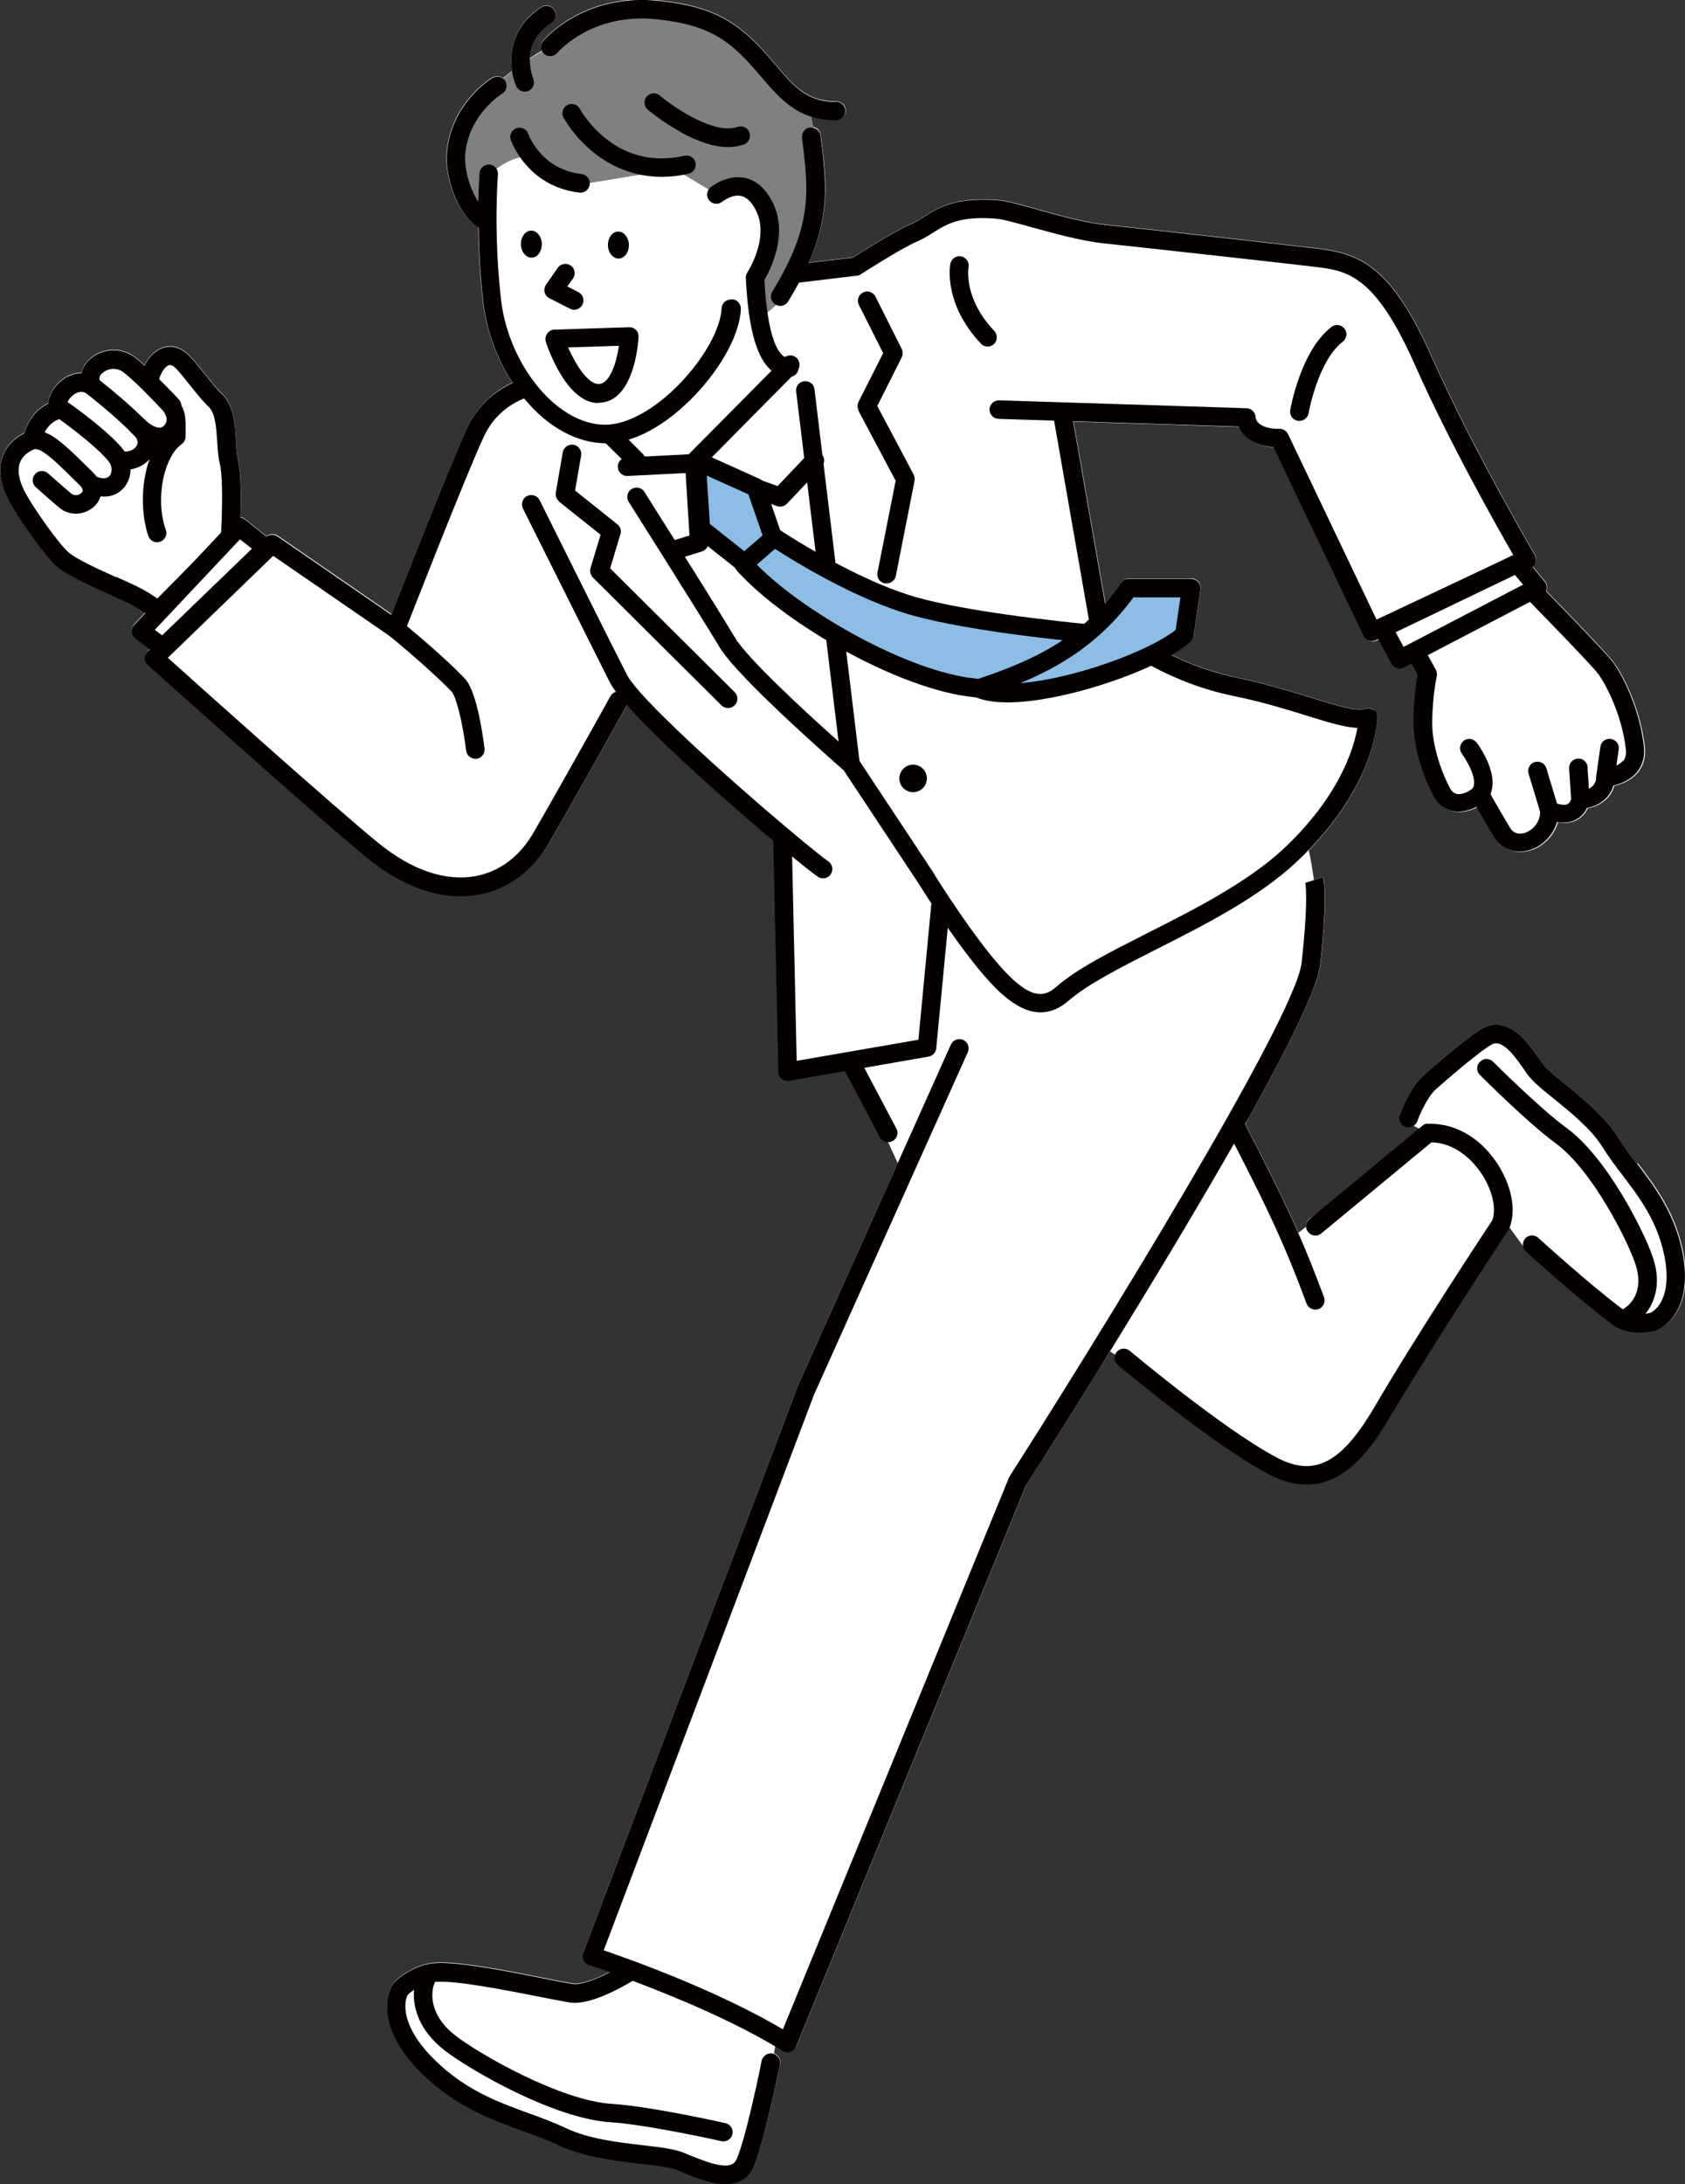 <?xml version="1.0" encoding="UTF-8"?><svg xmlns="http://www.w3.org/2000/svg" viewBox="0 0 91.77 118.95"><rect x="0" y="0" width="91.77" height="118.95" fill="#333333" stroke="none"/><defs><style>.d,.e{fill:#040000;}.f,.g{fill:#fff;}.h{fill:#7f8080;}.h,.i,.g,.e{fill-rule:evenodd;}.i{fill:#8dbce5;}</style></defs><g id="a"/><g id="b"><g id="c"><g><path class="f" d="M89.16,63.38c-.38-.49-.73-.96-1.03-1.44-.7-1.13-1.89-2.09-2.84-2.87-.57-.46-1.1-.89-1.3-1.19l-.1-.14c-.32-.46-.71-1.03-1.18-1.43-.82-.7-1.52-.56-1.96-.32-.54,.3-1.62,1.16-3.21,2.55-.75,.66-1.25,2.01-1.31,2.17-.05,.14,.47,0,.54,.13-.3,.6,.96,.43,.64,1.09l-6.09,4.44c-.14,.11-.2,.28-.18,.44l-.42,.33c-.74-1.68-1.58-3.37-2.89-5.91,.05-.1,.1-.21,.16-.33,2.48-4.43,3.8-7.25,3.92-8.38,.41-3.78,.2-4.64,.15-4.77l-.5,.17c-.1-.72-.21-1.3-.28-1.61,1.81-1.87,2.72-3.6,3.17-4.78,.56-1.45,.57-2.41,.57-2.45,0-.16-.07-.31-.2-.41-.13-.1-.29-.13-.45-.08-.52,.15-1.56-.17-2.87-.58-1.11-.34-2.49-.77-4.15-1.12-1.33-.28-2.53-.73-3.55-1.23,.44-.25,.8-.51,1.06-.75,.09-.08,.14-.19,.16-.3l.37-2.54c.02-.15-.02-.29-.12-.4-.1-.11-.24-.17-.38-.17h-3.4c-.16,0-.32,.08-.41,.22-.28,.4-.58,.77-.88,1.11l-1.73-9.87,9.05,.29c.26,.64,.97,1.07,1.89,1.12l4.9,10.27c.12,.25,.42,.36,.67,.24l.12-.06,.71,1.3c.09,.17,.27,.26,.45,.26,.08,0,.16-.02,.23-.06l.41-.21,.36,.65c-.07,.37-.21,1.25-.23,2.43-.03,1.54,.57,3.21,1.09,4.17,.32,.6,.79,.79,1.12,.84,.42,.07,.85-.05,1.22-.24,.21,.37,.53,.92,.93,1.59,.32,.54,.84,.84,1.43,.84,.17,0,.35-.03,.54-.08,.64-.19,1.27-.75,1.49-1.53,.3,.05,.65,.06,.98-.1,.21-.1,.47-.29,.65-.66,.53-.1,1.21-.44,1.44-1.22,.37-.09,.91-.28,1.28-.73,.31-.37,.44-.85,.38-1.39-.22-2.05-1.18-3.95-1.73-4.66-.35-.46-2.24-2.42-3.63-3.84,.02-.03,.03-.07,.03-.11,.03-.15,0-.31-.11-.42l-.66-.8c.07-.06,.13-.14,.16-.24,.04-.14,.02-.28-.05-.41-.03-.06-3.41-5.82-5.58-10.72-1.06-2.39-2.05-3.91-3.13-4.79-1.05-.85-2.09-1.04-3.14-1.17-1.34-.16-7.03-.81-11.52-1.29-1.14-.12-2.59-.52-3.76-.85-.92-.26-1.65-.46-2.08-.49-2.33-.18-3.24,.39-4.05,.9-.25,.16-.49,.31-.76,.42-.86,.37-2.66,1.51-3.11,1.8l-2.41,.29c1.19-2.69,.96-4.55,.65-6.95-.03-.23-.2-.4-.42-.44-.04-.21-.08-.41-.12-.59,.4,.13,.85,.21,1.38,.21h.02c.28,0,.51-.23,.5-.51,0-.28-.23-.5-.51-.5,0,0-.01,0-.02,0-1.57,0-2.29-.83-3.27-1.99-.48-.56-1.02-1.2-1.74-1.8-1.5-1.26-3.13-1.54-4.53-1.7-4.13-.49-6.31,2.06-6.41,2.17-.13,.16-.15,.38-.06,.56-.2,.11-.41,.24-.66,.41h0c.03-.81,.42-1.46,1.17-1.94,.24-.15,.3-.46,.15-.7-.15-.24-.46-.3-.7-.15-1.53,.98-1.75,2.44-1.59,3.48-.17,.13-.34,.26-.51,.39-.16-.12-.38-.14-.57-.03-.09,.05-2.14,1.29-2.47,3.89-.09,.69,.03,1.54,.32,2.33,.31,.84,.76,1.51,1.28,1.87,.03,.02,.07,.04,.11,.06,.01,1.16,.08,2.57,.25,4.07,.18,1.54,.75,3.09,1.6,4.4-.7,.32-1.79,1.04-2.46,2.47-.86,1.86-3.33,8.14-4.11,10.13l-6.2-4.27c-.19-.13-.44-.11-.61,.03l-1.17-.93c-.08-.06-.16-.1-.25-.11,.03-1.03,.04-2.45-.14-3.16-.07-.27-.09-.63-.11-1.02-.05-.93-.12-1.97-.81-2.6-.22-.19-.57-.64-.89-1.04-.4-.5-.74-.92-1-1.14-.5-.41-1.08-.46-1.59-.13-.28,.18-.52,.48-.69,.81-.26-.24-.5-.43-.67-.54-.82-.52-1.79-.29-2.32,.21-.23,.21-.38,.47-.44,.74h0c-.34,0-.7,.12-1.02,.35-.46,.34-.75,.83-.79,1.31-.42,.2-1.01,.65-1.31,1.62-.33,.16-.86,.51-1.13,1.15-.3,.7-.21,1.53,.27,2.46,.47,.92,1.94,3.01,2.59,3.6,.55,.49,1.79,1.05,2.89,1.55,.53,.24,1.03,.46,1.31,.62,.24,.14,.47,.28,.66,.4l-.58,.62c-.1,.1-.15,.25-.14,.39,.01,.14,.08,.27,.2,.36l.79,.6-.1,.1c-.1,.1-.16,.23-.15,.37,0,.14,.06,.27,.17,.37,.09,.08,9.19,8.26,11.91,10.48,1.7,1.39,3.45,2.11,5.1,2.11,.34,0,.68-.03,1.01-.09,1.59-.29,2.96-1.31,3.86-2.88,1.98-3.43,4.16-7.37,4.18-7.41h0c1.16,1.31,3.13,3.13,4.79,4.62,1.1,.98,2.22,1.95,3.18,2.76l.28,12.59c0,.15,.07,.29,.18,.38,.11,.09,.26,.13,.41,.11l3.04-.53,1.9,3.6c.09,.17,.27,.27,.45,.27h0l.52,1.13-5.49,12.23v.03l-11.65,30.76c-.05,.13-.04,.27,.02,.4,.06,.12,.17,.22,.3,.26,.02,0,.44,.14,1.14,.39-.73,.38-1.57,.71-2.03,.64-.39-.06-.99-.18-1.69-.32-1.96-.39-4.64-.92-5.87-.81-1.02,.09-1.91,.77-2.17,1.06-.42,.49-1.04,2.47,1.57,5,1.81,1.76,3.74,2.46,5.44,3.08,.68,.25,1.32,.48,1.92,.76,1.38,.65,3.1,.86,4.48,1.02,.83,.1,1.61,.19,2.01,.35l.19,.08c.59,.25,1.33,.56,2.02,.65,.15,.02,.29,.03,.42,.03,.91,0,1.33-.48,1.53-.92,.56-1.25,1.4-5.41,1.44-5.59,.05-.25-.1-.5-.34-.58l.08-.44c.15,.09,.29,.17,.43,.26,.13,.08,.28,.1,.42,.05,.14-.05,.26-.15,.31-.29l12.51-30.54c.24-.37,2.16-3.39,4.58-7.31,.08,.05,.17,.11,.28,.17-.07,.19-.01,.42,.15,.55,.21,.18,5.22,4.38,8.23,5.96,.74,.39,1.42,.56,2.04,.56,2.09,0,3.53-1.91,4.6-3.74,1.72-2.95,4.94-8.48,6.24-10.47l1.12,1.54c.12,.11,2.91,2.64,4.73,3.99,.46,.34,1.02,.43,1.47,.43,.41,0,.73-.07,.8-.09,.59-.14,2.15-1.25,1.52-4.33-.43-2.11-1.51-3.53-2.46-4.78Z"/><g><path class="g" d="M70.15,24.18l4.38,10,8.73-4.35s-5-8.92-6.38-11.44c-1.38-2.52-2.43-4.27-3.96-4.28-1.53-.02-12.18-1.25-14.85-1.83-2.67-.58-4.94-1.06-6.31-.61-1.37,.44-4.98,3.09-4.98,3.09l-3.4,.19-2.11,2.33,1.4,2.68,1.32,1.33,1.44,10.22,.98,9.88-6.24-5.49s-2.93-4.61-4.14-6.39c-1.21-1.78-2.97-6.05-2.97-6.05-2.16,.38-4.68-2.4-4.68-2.4,0,0-1.58,.76-2.34,2.52-.76,1.76-4.58,10.5-4.58,10.5l-6.56-4.81-6.37,6.51s8.8,9.15,13.52,11.38c4.72,2.23,6.91-1.26,8.15-3.02,1.23-1.75,3.85-6.86,3.85-6.86l8.8,8.81v12.25l3.46-.59,2.86,6.19s-4.95,11.29-5.84,13.27c-.9,1.98-11.11,28.92-11.11,28.92l10.87,5.17,12.19-30.03,4.67-7.96s1.11,.49,4.91,3.46c2.06,1.61,4.19,3.37,5.87,3.72,1.42,.29,1.95-.45,2.76-1.14,.34-.29,3.36-4.65,5.47-8.26,1.81-3.09,3.11-4.97,3.11-4.97-.2-1.12-.93-2.61-1.64-3.28-.65-.62-1.55-1.02-2.76-1.15l-7.2,5.64-2.94-5.5s3.04-6.37,3.86-8.98c.82-2.61-.19-6.79-.19-6.79,1.36-1.63,2.67-3.38,3.33-6.94l-9.67-2.43-4.58-2.41-2.19-11.8,9.68,.29,2.37,1.41Z"/><path class="h" d="M44,5.62s-1-.36-1.83-1.22c-.94-.97-1.8-2.5-3.16-3.17-2.55-1.28-6.34-.75-7.7,.35-1.36,1.1-1.64,1.05-2.7,1.79-1.06,.75-2.5,1.73-3.09,3.13-.58,1.4-.93,2.34-.37,3.68,.56,1.33,1.37,1.93,1.37,1.93l.07-2.56s1.68-1.55,2.6-.8c.92,.76,1.96,1.37,3.03,1.2,1.07-.17,4.51-.75,4.51-.75l2.06,1.24s3.31-.68,3.39,1.05c.08,1.72-1.17,3.5-1.17,3.5l.42,2.28s1.91-1.13,2.33-3.17c.42-2.04,.96-4.69,.78-5.74-.18-1.06-.53-2.75-.53-2.75Z"/><path class="d" d="M37.04,7.18c.99,.55,1.87,.83,2.62,.83,.3,0,.59-.05,.85-.14,.26-.09,.4-.38,.31-.65-.09-.26-.38-.4-.65-.31-1.28,.45-3.49-1.08-4.24-1.71-.21-.18-.53-.15-.71,.06-.18,.21-.15,.53,.06,.71,.03,.03,.77,.65,1.76,1.2Z"/><path class="d" d="M31.08,14.46c-.23-.16-.54-.1-.7,.12l-.64,.92c-.08,.12-.11,.27-.08,.41s.13,.26,.26,.33l1.12,.57c.07,.04,.15,.06,.23,.06,.18,0,.36-.1,.45-.28,.13-.25,.03-.55-.22-.68l-.6-.31,.31-.44c.16-.23,.1-.54-.12-.7Z"/><path class="d" d="M28.58,4.99c.07,0,.13-.01,.2-.04,.26-.11,.37-.41,.26-.67,0,0-.2-.48-.18-1.09,.03-.81,.42-1.46,1.17-1.94,.24-.15,.3-.46,.15-.7-.15-.24-.46-.3-.7-.15-1.99,1.28-1.77,3.36-1.37,4.28,.08,.19,.27,.31,.46,.31Z"/><path class="d" d="M31.58,5.93c-.13-.25-.44-.34-.68-.21-.25,.13-.34,.44-.21,.68,.02,.04,.56,1.04,1.66,1.92,.8,.64,2.04,1.31,3.69,1.31,.45,0,.94-.05,1.46-.17,.27-.06,.44-.33,.38-.6-.06-.27-.33-.44-.6-.38-1.6,.36-3.04,.05-4.27-.92-.94-.74-1.42-1.61-1.42-1.62Z"/><path class="d" d="M31.56,10.49s.04,0,.06,0c.25,0,.47-.19,.5-.45,.03-.28-.17-.53-.44-.56-2.2-.25-2.88-2.11-2.91-2.19-.09-.26-.38-.4-.64-.31-.26,.09-.41,.38-.31,.64,.04,.1,.9,2.54,3.75,2.87Z"/><path class="d" d="M44.12,6.94c-.28,.03-.47,.29-.44,.57,.36,2.87,.6,4.76-1.62,8.37-.15,.24-.07,.55,.17,.7,.08,.05,.17,.08,.26,.08,.17,0,.34-.09,.43-.24,2.41-3.91,2.14-6.06,1.77-9.03-.03-.28-.29-.47-.57-.44Z"/><path class="d" d="M32.6,21.93s.07,0,.1,0c1.83-.12,2.06-3.23,2.08-3.58,0-.14-.04-.28-.14-.38-.1-.1-.24-.16-.38-.15l-4.06,.13c-.16,0-.31,.08-.4,.22-.09,.13-.12,.3-.07,.45,.11,.35,1.14,3.33,2.86,3.33Zm1.11-3.09c-.13,.87-.48,2.04-1.08,2.07-.58,.04-1.26-1.01-1.69-1.99l2.76-.09Zm-3.49-.4h0Z"/><path class="d" d="M45.55,5.55s-.01,0-.02,0c-1.57,0-2.29-.83-3.27-1.99-.48-.56-1.02-1.2-1.74-1.8-1.5-1.26-3.13-1.54-4.53-1.7-4.13-.49-6.31,2.06-6.41,2.17-.18,.21-.15,.53,.06,.71,.21,.18,.53,.15,.71-.06,.08-.09,1.95-2.24,5.51-1.82,1.26,.15,2.71,.4,4,1.47,.65,.54,1.14,1.12,1.62,1.68,1.03,1.2,2,2.34,4.04,2.34h.02c.28,0,.51-.23,.5-.51,0-.28-.23-.5-.51-.5Z"/><path class="d" d="M42.98,19.51h0c-.34,0-1.14-.42-1.35-4.26,.32-.55,1.31-2.46,.47-4.19-.38-.77-.89-1.24-1.53-1.37-.99-.21-1.85,.49-1.88,.52-.21,.18-.24,.5-.06,.71,.18,.21,.5,.24,.71,.06,0,0,.53-.42,1.02-.31,.32,.07,.6,.35,.83,.83,.72,1.48-.48,3.32-.49,3.34-.06,.09-.09,.2-.08,.31,.12,2.31,.49,5.38,2.37,5.38h0c.28,0,.51-.23,.5-.51,0-.28-.23-.5-.51-.5Z"/><path class="d" d="M39.83,16.31c-.28-.01-.52,.2-.53,.48-.05,1.09-.92,2.67-2.21,4.03-1.38,1.45-2.92,2.31-4.12,2.31h0c-1.25,0-2.55-.72-3.65-2.04-1.09-1.31-1.83-3.04-2.03-4.75-.42-3.63-.18-6.81-.17-6.84,.02-.28-.19-.52-.46-.54-.28-.02-.52,.19-.54,.46,0,.06-.05,.64-.07,1.57-.48-.73-.81-1.89-.7-2.74,.27-2.08,1.95-3.12,1.99-3.14,.24-.14,.32-.45,.18-.69-.14-.24-.45-.32-.69-.18-.09,.05-2.14,1.29-2.47,3.89-.09,.69,.03,1.54,.32,2.33,.31,.84,.76,1.51,1.28,1.87,.03,.02,.07,.04,.11,.06,.01,1.16,.08,2.57,.25,4.07,.22,1.9,1.04,3.83,2.26,5.28,1.29,1.55,2.87,2.4,4.43,2.4h0c1.49,0,3.26-.96,4.85-2.63,1.47-1.55,2.43-3.34,2.49-4.68,.01-.28-.2-.52-.48-.53Z"/><path class="e" d="M33.66,12.61c-.31,0-.56,.35-.55,.75,.01,.41,.28,.73,.59,.72,.31,0,.56-.35,.55-.75-.01-.41-.28-.73-.59-.72Z"/><path class="e" d="M28.92,12.56c-.31,0-.56,.35-.55,.75,.01,.41,.28,.73,.59,.72,.31,0,.56-.35,.55-.75-.01-.41-.28-.73-.59-.72Z"/><path class="d" d="M87.82,36.03c-.46-.6-3.61-3.82-4.73-4.97l.27-.12c.13-.06,.23-.17,.27-.31,.04-.14,.02-.28-.05-.41-.03-.06-3.41-5.82-5.58-10.72-1.06-2.39-2.05-3.91-3.13-4.79-1.05-.85-2.09-1.04-3.14-1.17-1.34-.16-7.03-.81-11.52-1.29-1.14-.12-2.59-.52-3.76-.85-.92-.26-1.65-.46-2.08-.49-2.33-.18-3.24,.39-4.05,.9-.25,.16-.49,.31-.76,.42-.86,.37-2.66,1.51-3.11,1.8l-3.04,.36c-.28,.03-.48,.28-.44,.56,.03,.28,.28,.48,.56,.44l3.15-.38c.08,0,.15-.04,.21-.08,.02-.01,2.17-1.4,3.06-1.78,.34-.15,.62-.32,.9-.5,.74-.46,1.44-.9,3.43-.74,.34,.03,1.09,.24,1.89,.46,1.2,.33,2.7,.75,3.92,.88,4.48,.48,10.17,1.12,11.51,1.28,1.75,.21,3.27,.39,5.47,5.36,1.82,4.12,4.49,8.85,5.35,10.34l-7.45,3.51-4.82-10.1c-.09-.18-.27-.3-.48-.29-.62,.02-1.26-.19-1.29-.65-.02-.26-.23-.46-.49-.47l-13.47-.43h-.02c-.27,0-.5,.22-.51,.49,0,.28,.21,.51,.49,.52l13.09,.42c.26,.64,.97,1.07,1.89,1.12l4.9,10.27c.12,.25,.42,.36,.67,.24l.97-.46,1.31,2.34c-.07,.37-.21,1.25-.23,2.43-.03,1.54,.57,3.21,1.09,4.17,.32,.6,.79,.79,1.12,.84,.42,.07,.85-.05,1.22-.24,.21,.37,.53,.92,.93,1.59,.32,.54,.84,.84,1.43,.84,.17,0,.35-.03,.54-.08,.64-.19,1.27-.75,1.49-1.53,.3,.05,.65,.06,.98-.1,.21-.1,.47-.29,.65-.66,.53-.1,1.21-.44,1.44-1.22,.37-.09,.91-.28,1.28-.73,.31-.37,.44-.85,.38-1.39-.22-2.05-1.18-3.95-1.73-4.66Zm.57,5.4c-.26,.31-.79,.42-.97,.44-.25,.02-.44,.21-.47,.46-.07,.68-.75,.73-.88,.74-.23,0-.43,.16-.49,.39-.06,.26-.17,.31-.21,.33-.15,.07-.39,.03-.57-.03l-.58-1.92c-.08-.27-.36-.42-.63-.34-.27,.08-.42,.36-.34,.63l.63,2.08c0,.59-.42,1.02-.85,1.15-.24,.07-.58,.08-.8-.3-.72-1.21-1.19-2.05-1.19-2.05-.08-.14-.21-.23-.37-.25-.03,0-.05,0-.08,0-.13,0-.25,.05-.35,.14-.21,.2-.6,.38-.88,.34-.1-.02-.25-.07-.39-.32-.37-.69-1-2.23-.97-3.67,.03-1.43,.25-2.41,.25-2.42,.03-.12,0-.25-.05-.36l-1.27-2.29,5.3-2.53c1.4,1.43,4.38,4.49,4.79,5.02,.41,.53,1.32,2.24,1.53,4.15,.03,.26-.02,.47-.15,.63Z"/><path class="d" d="M8.62,33.79c.13,0,.26-.05,.36-.15l3.91-3.94c.09-.09,.14-.2,.15-.32,.02-.33,.19-3.24-.08-4.35-.07-.27-.09-.63-.11-1.02-.05-.93-.12-1.97-.81-2.6-.22-.19-.57-.64-.89-1.04-.4-.5-.74-.92-1-1.14-.5-.41-1.08-.46-1.59-.13-.28,.18-.52,.48-.69,.81-.26-.24-.5-.43-.67-.54-.82-.52-1.79-.29-2.32,.21-.23,.21-.38,.47-.44,.74h0c-.34,0-.7,.12-1.02,.35-.46,.34-.75,.83-.79,1.31-.42,.2-1.01,.65-1.31,1.62-.33,.16-.86,.51-1.13,1.15-.3,.7-.21,1.53,.27,2.46,.47,.92,1.94,3.01,2.59,3.6,.55,.49,1.79,1.05,2.89,1.55,.53,.24,1.03,.46,1.31,.62,.56,.32,1.08,.69,1.08,.7,.09,.07,.2,.1,.3,.1Zm3.91-4.45h0Zm-6.96-9.02c.25-.23,.7-.34,1.09-.09,.22,.14,.67,.56,1.15,1.03l1.19,1.22c.08,.08,.18,.13,.28,.15-.12,.1-.2,.25-.19,.41,0,.12,0,.35,0,.52-.24,.21-.44,.45-.6,.73,.07-.44-.09-.89-.44-1.26-.92-.97-2.24-2.02-2.62-2.32-.04-.14,0-.27,.14-.39Zm-1.57,1.18c.12-.09,.44-.27,.72-.06,.09,.07,1.62,1.26,2.6,2.29,.17,.18,.22,.36,.13,.53-.09,.18-.34,.34-.66,.33l-.02-.03c-.7-.95-2.66-2.37-3.09-2.67,.06-.14,.18-.28,.33-.39Zm-.76,1.33h0c.75,.54,2.2,1.66,2.7,2.33,.19,.26,.17,.58,.03,.75-.18,.22-.51,.13-.71,.05-.07-.1-.15-.19-.25-.29-.11-.1-.22-.22-.35-.34-.55-.54-1.23-1.22-1.79-1.57-.16-.1-.31-.17-.44-.22,.31-.58,.75-.7,.81-.71Zm-1.36,1.63h0Zm4.46,6.98c-.93-.42-2.2-.99-2.63-1.38-.52-.47-1.91-2.41-2.37-3.3-.33-.65-.41-1.19-.24-1.6,.2-.49,.72-.68,.78-.7,.03,0,.2-.02,.45,.14,.47,.3,1.11,.93,1.62,1.44,.13,.13,.25,.25,.36,.35,.29,.28,.18,.4,.14,.44-.12,.13-.39,.21-.58,.04-.57-.48-1.24-1.09-1.25-1.09-.21-.19-.53-.17-.71,.04-.19,.21-.17,.53,.04,.71,0,0,.69,.62,1.27,1.11,.65,.55,1.54,.36,1.99-.14,.12-.13,.21-.29,.27-.47,.52,.06,.98-.11,1.3-.51,.22-.27,.33-.61,.33-.96,.41-.06,.78-.26,1.04-.56-.5,1.36-.46,3.08-.07,4.19,.09,.26,.38,.41,.64,.31,.26-.09,.41-.38,.31-.64-.62-1.82-.04-4.04,.86-4.67,.13-.09,.21-.24,.22-.41,0-.02,0-.56,0-.81,0-.25-.19-.45-.43-.48,.01,0,.02-.02,.04-.03,.2-.19,.21-.51,.02-.71-.09-.1-.55-.59-1.07-1.1,.05-.21,.23-.61,.48-.74,.06-.03,.16-.08,.35,.08,.18,.15,.54,.6,.85,.99,.37,.47,.73,.91,1,1.16,.38,.34,.43,1.17,.48,1.9,.03,.44,.05,.85,.14,1.2,.19,.76,.12,2.88,.07,3.85l-3.47,3.5c-.22-.15-.51-.34-.83-.51-.32-.18-.82-.4-1.39-.66Z"/><path class="d" d="M42.69,19.51l-5.18,5.23-2.4,.12s-.05-.09-.09-.13l-1.33-1.33c-.2-.2-.52-.2-.72,0-.2,.2-.2,.52,0,.72l.89,.88c-.14,.1-.22,.26-.21,.44,.01,.27,.24,.48,.5,.48h.03l3.58-.18c.13,0,.25-.06,.33-.15l5.31-5.37c.2-.2,.19-.52,0-.72-.2-.2-.52-.19-.72,0Z"/><path class="d" d="M33.93,37.72c-.24-.14-.55-.05-.69,.2-.02,.04-2.2,3.98-4.17,7.4-.76,1.32-1.86,2.15-3.17,2.39-1.64,.3-3.47-.32-5.29-1.8-2.37-1.93-9.67-8.47-11.47-10.09l5.74-5.55,6.39,4.4c.13,.09,.29,.11,.44,.07,.15-.05,.27-.16,.32-.3,.03-.08,3.32-8.52,4.32-10.66,.8-1.73,2.36-2.14,2.43-2.16,.27-.07,.44-.34,.37-.61-.06-.27-.34-.44-.61-.38-.09,.02-2.1,.52-3.12,2.72-.86,1.86-3.33,8.14-4.11,10.13l-6.2-4.27c-.2-.14-.47-.11-.64,.05l-6.43,6.22c-.1,.1-.16,.23-.15,.37,0,.14,.06,.27,.17,.37,.09,.08,9.19,8.26,11.91,10.48,1.7,1.39,3.45,2.11,5.1,2.11,.34,0,.68-.03,1.01-.09,1.59-.29,2.96-1.31,3.86-2.88,1.98-3.43,4.16-7.37,4.18-7.41,.14-.24,.05-.55-.2-.69Z"/><g><polygon class="g" points="7.68 34.36 8.87 35.27 14.48 29.84 13.02 28.68 7.68 34.36"/><path class="d" d="M14.8,29.45l-1.46-1.16c-.21-.16-.5-.14-.68,.05l-5.34,5.68c-.1,.1-.15,.25-.14,.39,.01,.14,.08,.27,.2,.36l1.19,.91c.09,.07,.2,.1,.31,.1,.13,0,.25-.05,.35-.14l5.61-5.42c.1-.1,.16-.24,.15-.39,0-.15-.08-.28-.19-.37Zm-5.97,5.15l-.4-.3,4.64-4.93,.65,.51-4.89,4.72Z"/></g><path class="d" d="M45.12,46.91c-1-.66-10.05-8.34-10.99-10.19-1.01-1.98-4.7-9.4-4.74-9.48-.12-.25-.43-.35-.68-.23-.25,.12-.35,.43-.23,.68,.04,.07,3.74,7.5,4.74,9.48,.59,1.15,3.42,3.81,5.69,5.84,2.48,2.21,5.07,4.36,5.64,4.74,.09,.06,.18,.08,.28,.08,.17,0,.33-.08,.42-.23,.15-.23,.09-.55-.15-.7Z"/><path class="d" d="M74.81,38.68c-.13-.1-.29-.13-.45-.08-.52,.15-1.56-.17-2.87-.58-1.11-.34-2.49-.77-4.15-1.12-3.78-.78-6.48-3.01-7.07-3.53l-1.91-10.92c-.05-.28-.31-.46-.59-.41-.28,.05-.46,.31-.41,.59l1.94,11.09c.02,.11,.07,.2,.15,.28,.13,.12,3.13,2.95,7.68,3.89,1.62,.33,2.97,.75,4.06,1.09,1.16,.36,2.04,.63,2.74,.66-.07,.38-.2,.92-.46,1.58-.85,2.17-2.4,3.91-3.54,4.98-1.99,1.86-4.88,3.32-7.43,4.61-2.05,1.04-3.82,1.93-4.95,2.91-.54,.47-1.2,.82-2.62-.61-1.31-1.3-3.14-4.05-4.03-5.47h0v-.02l-4.09-6.18-1.96-16.19c.06-.15,.04-.33-.06-.47l-.43-3.58c-.03-.28-.28-.47-.56-.44-.28,.03-.48,.29-.44,.56l.44,3.62-1.45,1.53-4.36-1.56c-.16-.06-.34-.03-.47,.07-.14,.1-.21,.27-.2,.44l.23,3.74-.8,.25c-.91-1.44-1.64-2.59-1.65-2.62-.15-.24-.46-.31-.7-.16-.24,.15-.31,.46-.16,.7,.04,.06,3.96,6.26,4.94,7.9,.98,1.65,6.16,6.18,6.77,6.72l4.11,6.21c.27,.43,2.49,3.98,4.17,5.65,.88,.88,1.68,1.32,2.44,1.32,.54,0,1.06-.22,1.56-.66,1.03-.89,2.83-1.8,4.74-2.77,2.61-1.32,5.57-2.81,7.66-4.78,2.25-2.1,3.32-4.11,3.82-5.41,.56-1.45,.57-2.41,.57-2.45,0-.16-.07-.31-.2-.41Zm-34.77-3.94c-.48-.8-1.65-2.69-2.74-4.42l.93-.29c.22-.07,.37-.28,.35-.51l-.21-3.37,3.95,1.41c.19,.07,.4,.02,.54-.13l1.1-1.16,1.71,14.11c-1.92-1.71-4.98-4.55-5.63-5.64Z"/><g><polygon class="i" points="37.93 25.09 38.16 28.79 40.59 30.71 42.17 29.47 41.16 26.55 37.93 25.09"/><path class="d" d="M41.64,26.38c-.05-.13-.14-.24-.27-.3l-3.24-1.46c-.16-.07-.35-.06-.5,.05-.15,.1-.23,.27-.22,.45l.24,3.7c0,.14,.08,.28,.19,.36l2.42,1.92c.09,.07,.2,.11,.31,.11s.22-.04,.31-.11l1.59-1.24c.17-.13,.24-.36,.17-.56l-1.01-2.92Zm-1.05,3.68l-1.93-1.53-.17-2.63,2.27,1.02,.82,2.37-.99,.77Z"/></g><g><path class="i" d="M42.17,29.26l-1.68,1.45c2.52,2.84,9.13,6.64,13.06,6.77,3.8-.45,5.92-1.19,6.41-2.92,0,0-6.44-.54-10.02-1.51-3.57-.97-7.77-3.79-7.77-3.79Z"/><path class="d" d="M60,34.06c-.06,0-6.44-.55-9.93-1.49-3.45-.93-7.57-3.7-7.62-3.72-.19-.13-.44-.11-.61,.04l-1.68,1.45c-.1,.09-.17,.21-.17,.35,0,.14,.04,.27,.13,.37,2.68,3.01,9.4,6.81,13.42,6.94h.02s.04,0,.06,0c3.67-.44,6.24-1.16,6.84-3.29,.04-.15,.01-.3-.07-.43-.09-.12-.22-.2-.37-.22Zm-6.47,2.92c-3.56-.14-9.61-3.49-12.31-6.23l.99-.86c1.06,.69,4.52,2.82,7.59,3.65,2.91,.79,7.61,1.29,9.39,1.46-.68,1-2.42,1.59-5.67,1.98Z"/></g><g><path class="i" d="M53.31,37.48c2.32,1.02,9.37-1.26,11.19-2.92l.37-2.54h-3.4c-2.27,3.22-5.17,4.46-8.16,5.46Z"/><path class="d" d="M64.87,31.52h-3.4c-.16,0-.32,.08-.41,.22-2.23,3.17-5.13,4.34-7.9,5.27-.2,.07-.34,.25-.34,.46,0,.21,.11,.4,.3,.49,.48,.21,1.1,.29,1.76,.29,1.59,0,3.45-.47,4.36-.73,2.46-.7,4.66-1.71,5.61-2.58,.09-.08,.14-.19,.16-.3l.37-2.54c.02-.15-.02-.29-.12-.4-.1-.11-.24-.17-.38-.17Zm-.84,2.78c-.9,.73-2.94,1.63-5.07,2.24-1.27,.36-2.44,.59-3.4,.66,2.19-.9,4.36-2.2,6.17-4.67h2.56l-.26,1.77Z"/></g><path class="d" d="M30.44,27.31l2.27,1.81-.55,1.82c-.05,.18,0,.37,.13,.51l7,6.96c.1,.1,.23,.15,.36,.15,.13,0,.26-.05,.36-.15,.2-.2,.2-.52,0-.72l-6.78-6.74,.56-1.86c.06-.2,0-.41-.17-.54l-2.3-1.84,.33-1.9c.05-.28-.14-.54-.41-.59s-.54,.14-.59,.41l-.38,2.19c-.03,.18,.04,.37,.18,.48Z"/><path class="d" d="M42.57,58.75c.11,.09,.26,.13,.41,.11l3.04-.53,1.9,3.6c.09,.17,.27,.27,.45,.27,.08,0,.16-.02,.24-.06,.25-.13,.34-.44,.21-.68l-1.75-3.31,3.5-.61c.22-.04,.4-.22,.42-.45l.75-7.84c.03-.28-.18-.53-.46-.55-.28-.03-.53,.18-.55,.46l-.71,7.46-6.63,1.15-.27-12.06c0-.28-.23-.49-.51-.49h-.01c-.28,0-.5,.24-.49,.52l.28,12.65c0,.15,.07,.29,.18,.38Z"/><path class="d" d="M46.76,22.38l2.02,3.8-.99,5c-.05,.27,.12,.54,.4,.59,.03,0,.07,0,.1,0,.24,0,.45-.17,.5-.41l1.02-5.18c.02-.11,0-.23-.05-.34l-1.98-3.73,1.33-2.65c.07-.14,.07-.31,0-.46l-1.43-2.85c-.13-.25-.43-.35-.68-.22-.25,.13-.35,.43-.22,.68l1.32,2.62-1.34,2.65c-.07,.15-.07,.32,0,.47Z"/><path class="d" d="M53.78,18.88c.12,0,.25-.05,.35-.14,.2-.19,.21-.51,.02-.72-1.68-1.78-1.41-3.4-1.4-3.47,.05-.27-.13-.54-.4-.59-.27-.05-.54,.13-.59,.4-.02,.09-.39,2.17,1.66,4.35,.1,.11,.23,.16,.37,.16Z"/><path class="d" d="M67.21,62.27c1.93,3.75,2.78,5.57,3.95,8.72,.1,.26,.39,.39,.65,.3,.26-.1,.4-.39,.3-.65-1.25-3.36-2.14-5.23-4.3-9.42,2.59-4.61,3.96-7.52,4.09-8.69,.41-3.78,.2-4.64,.15-4.77l-.96,.32s0,0,0-.02c0,.03,.19,.82-.2,4.36-.33,3.07-11.59,21.23-15.9,27.97-.02,.03-.03,.05-.04,.08l-12.31,30.04c-3.6-2.12-8.23-3.78-9.76-4.3l11.45-30.25,8.38-18.66c.11-.26,0-.55-.25-.67-.26-.11-.55,0-.67,.25l-8.38,18.68v.03l-11.65,30.76c-.05,.13-.04,.27,.02,.4,.06,.12,.17,.22,.3,.26,.02,0,.44,.14,1.14,.39-.73,.38-1.57,.71-2.03,.64-.39-.06-.99-.18-1.69-.32-1.96-.39-4.64-.92-5.87-.81-1.02,.09-1.91,.77-2.17,1.06-.42,.49-1.04,2.47,1.57,5,1.81,1.76,3.74,2.46,5.44,3.08,.68,.25,1.32,.48,1.92,.76,1.38,.65,3.1,.86,4.48,1.02,.83,.1,1.61,.19,2.01,.35l.19,.08c.59,.25,1.33,.56,2.02,.65,.15,.02,.29,.03,.42,.03,.91,0,1.33-.48,1.53-.92,.56-1.25,1.4-5.41,1.44-5.59,.05-.27-.12-.54-.4-.6-.27-.05-.54,.12-.6,.4,0,.04-.85,4.23-1.37,5.37-.26,.58-1.17,.34-2.66-.28l-.19-.08c-.52-.22-1.34-.31-2.27-.42-1.31-.15-2.93-.34-4.17-.93-.64-.3-1.3-.55-2-.8-1.68-.61-3.43-1.25-5.09-2.86-2.03-1.96-1.7-3.35-1.51-3.61,.03-.03,.15-.14,.33-.26-.08,.9,.23,2.19,1.68,3.31,1.39,1.07,5.96,3.71,9.02,3.9,2.01,.13,6,1.02,6.04,1.03,.27,.06,.54-.11,.6-.38,.06-.27-.11-.54-.38-.6-.17-.04-4.1-.92-6.2-1.05-2.8-.18-7.19-2.71-8.47-3.69-1.77-1.36-1.22-2.79-1.19-2.84,.02-.03,.03-.07,.03-.11h.02c1.09-.1,3.8,.44,5.59,.79,.71,.14,1.32,.26,1.73,.33,1.12,.18,2.9-.86,3.44-1.18,2.23,.84,5.59,2.22,8.17,3.82,.13,.08,.28,.1,.42,.05,.14-.05,.26-.15,.31-.29l12.51-30.54c.34-.53,4.08-6.4,7.81-12.62,1.34-2.23,2.51-4.23,3.53-6.01Z"/><path class="d" d="M77.76,61.19c-.11,0-.22,.04-.3,.12l-6.14,5.08c-.22,.18-.25,.5-.07,.71,.18,.22,.5,.25,.71,.07l6-4.96c1.41,.03,2.33,1.13,2.67,1.62,.63,.9,.89,1.97,.64,2.63-.37,.56-4.11,6.22-6.4,10.14-1.79,3.07-3.28,3.85-5.3,2.79-2.91-1.52-7.99-5.79-8.04-5.83-.21-.18-.53-.15-.71,.06-.18,.21-.15,.53,.06,.71,.21,.18,5.22,4.38,8.23,5.96,.74,.39,1.42,.56,2.04,.56,2.09,0,3.53-1.91,4.6-3.74,2.39-4.08,6.36-10.07,6.4-10.13,.02-.03,.03-.06,.05-.09,.41-.99,.12-2.41-.73-3.64-.94-1.36-2.29-2.1-3.7-2.05Z"/><path class="d" d="M89.16,63.38c-.38-.49-.73-.96-1.03-1.44-.7-1.13-1.89-2.09-2.84-2.87-.57-.46-1.1-.89-1.3-1.19l-.1-.14c-.32-.46-.71-1.03-1.18-1.43-.82-.7-1.52-.56-1.96-.32-.54,.3-1.62,1.16-3.21,2.55-.75,.66-1.25,2.01-1.31,2.17-.09,.26,.04,.55,.31,.65,.26,.09,.55-.04,.65-.3,.12-.35,.55-1.33,1.02-1.75,1.49-1.31,2.57-2.17,3.03-2.43,.55-.3,1.18,.51,1.82,1.44l.1,.15c.29,.41,.82,.85,1.5,1.39,.9,.73,2.01,1.63,2.62,2.61,.32,.52,.69,1.01,1.08,1.52,.93,1.22,1.89,2.49,2.28,4.37,.53,2.61-.76,3.14-.77,3.14-.06,.01-.14,.03-.25,.04,.5-.62,.88-1.66,.4-3.07-.48-1.42-2.51-5.46-4.72-7.06-1.44-1.05-3.96-3.57-3.98-3.59-.2-.2-.52-.2-.72,0-.2,.2-.2,.52,0,.72,.11,.11,2.6,2.6,4.1,3.7,2,1.45,3.93,5.29,4.36,6.57,.57,1.69-.48,2.37-.6,2.44-.03,.02-.05,.03-.08,.05-1.79-1.33-4.57-3.86-4.6-3.89-.21-.19-.53-.17-.71,.03s-.17,.53,.03,.71c.12,.11,2.91,2.64,4.73,3.99,.46,.34,1.02,.43,1.47,.43,.41,0,.73-.07,.8-.09,.59-.14,2.15-1.25,1.52-4.33-.43-2.11-1.51-3.53-2.46-4.78Z"/><path class="d" d="M24.59,37.65c.22,.23,.58,1.5,.8,3.23,.03,.26,.25,.44,.5,.44,.02,0,.04,0,.06,0,.28-.03,.47-.29,.44-.56-.12-.93-.45-3.15-1.07-3.8-1.35-1.42-3.64-3.26-3.74-3.34-.22-.18-.54-.14-.71,.08-.18,.22-.14,.54,.08,.71,.02,.02,2.33,1.88,3.64,3.25Z"/><path class="e" d="M49.73,41.64c-.41,0-.75,.34-.75,.75s.33,.75,.75,.75,.75-.34,.75-.75-.33-.75-.75-.75Z"/><path class="d" d="M79.72,40.34c-.22,.17-.27,.48-.1,.71,.39,.53,.85,1.49,.59,1.87-.16,.23-.1,.55,.13,.7,.09,.06,.19,.09,.28,.09,.16,0,.32-.08,.42-.22,.77-1.13-.47-2.86-.62-3.05-.17-.22-.48-.27-.71-.1Z"/><path class="d" d="M86.47,41.78c-.02-.28-.26-.49-.54-.47-.28,.02-.49,.26-.47,.54l.1,1.55c.02,.27,.24,.47,.5,.47h.03c.28-.02,.49-.26,.47-.54l-.1-1.55Z"/><path class="d" d="M87.73,40.24c-.28-.04-.53,.15-.57,.43l-.23,1.62c-.04,.28,.15,.53,.43,.57,.02,0,.05,0,.07,0,.25,0,.46-.18,.5-.43l.23-1.62c.04-.28-.15-.53-.43-.57Z"/><g><polygon class="g" points="75.31 34.19 76.23 35.89 83.73 31.98 82.65 30.67 75.31 34.19"/><path class="d" d="M83.04,30.35c-.15-.18-.4-.23-.61-.13l-7.34,3.53c-.12,.06-.22,.17-.26,.3-.04,.13-.03,.28,.04,.4l.92,1.7c.09,.17,.27,.26,.45,.26,.08,0,.16-.02,.23-.06l7.5-3.91c.14-.07,.23-.2,.26-.35,.03-.15,0-.31-.11-.42l-1.09-1.32Zm-6.6,4.87l-.43-.79,6.5-3.12,.44,.53-6.51,3.39Z"/></g><path class="d" d="M9.37,21.41c-.21-.19-.53-.17-.71,.04-.19,.21-.17,.53,.04,.71,.02,.02,.59,.55,.29,.95-.11,.15-.2,.17-.27,.18-.22,.02-.56-.16-.88-.48-.2-.19-.52-.19-.72,.01-.19,.2-.19,.52,.01,.72,.51,.5,1.06,.76,1.56,.76,.04,0,.07,0,.11,0,.4-.03,.74-.23,1-.58,.68-.92,.02-1.91-.43-2.31Z"/><path class="d" d="M72.51,17.81c-1.65,1.26-2.22,4.38-2.24,4.52-.05,.28,.14,.54,.41,.59,.03,0,.06,0,.09,0,.24,0,.45-.17,.5-.42,0-.03,.52-2.87,1.86-3.89,.22-.17,.27-.49,.1-.71-.17-.22-.49-.27-.71-.1Z"/></g></g></g></g></svg>